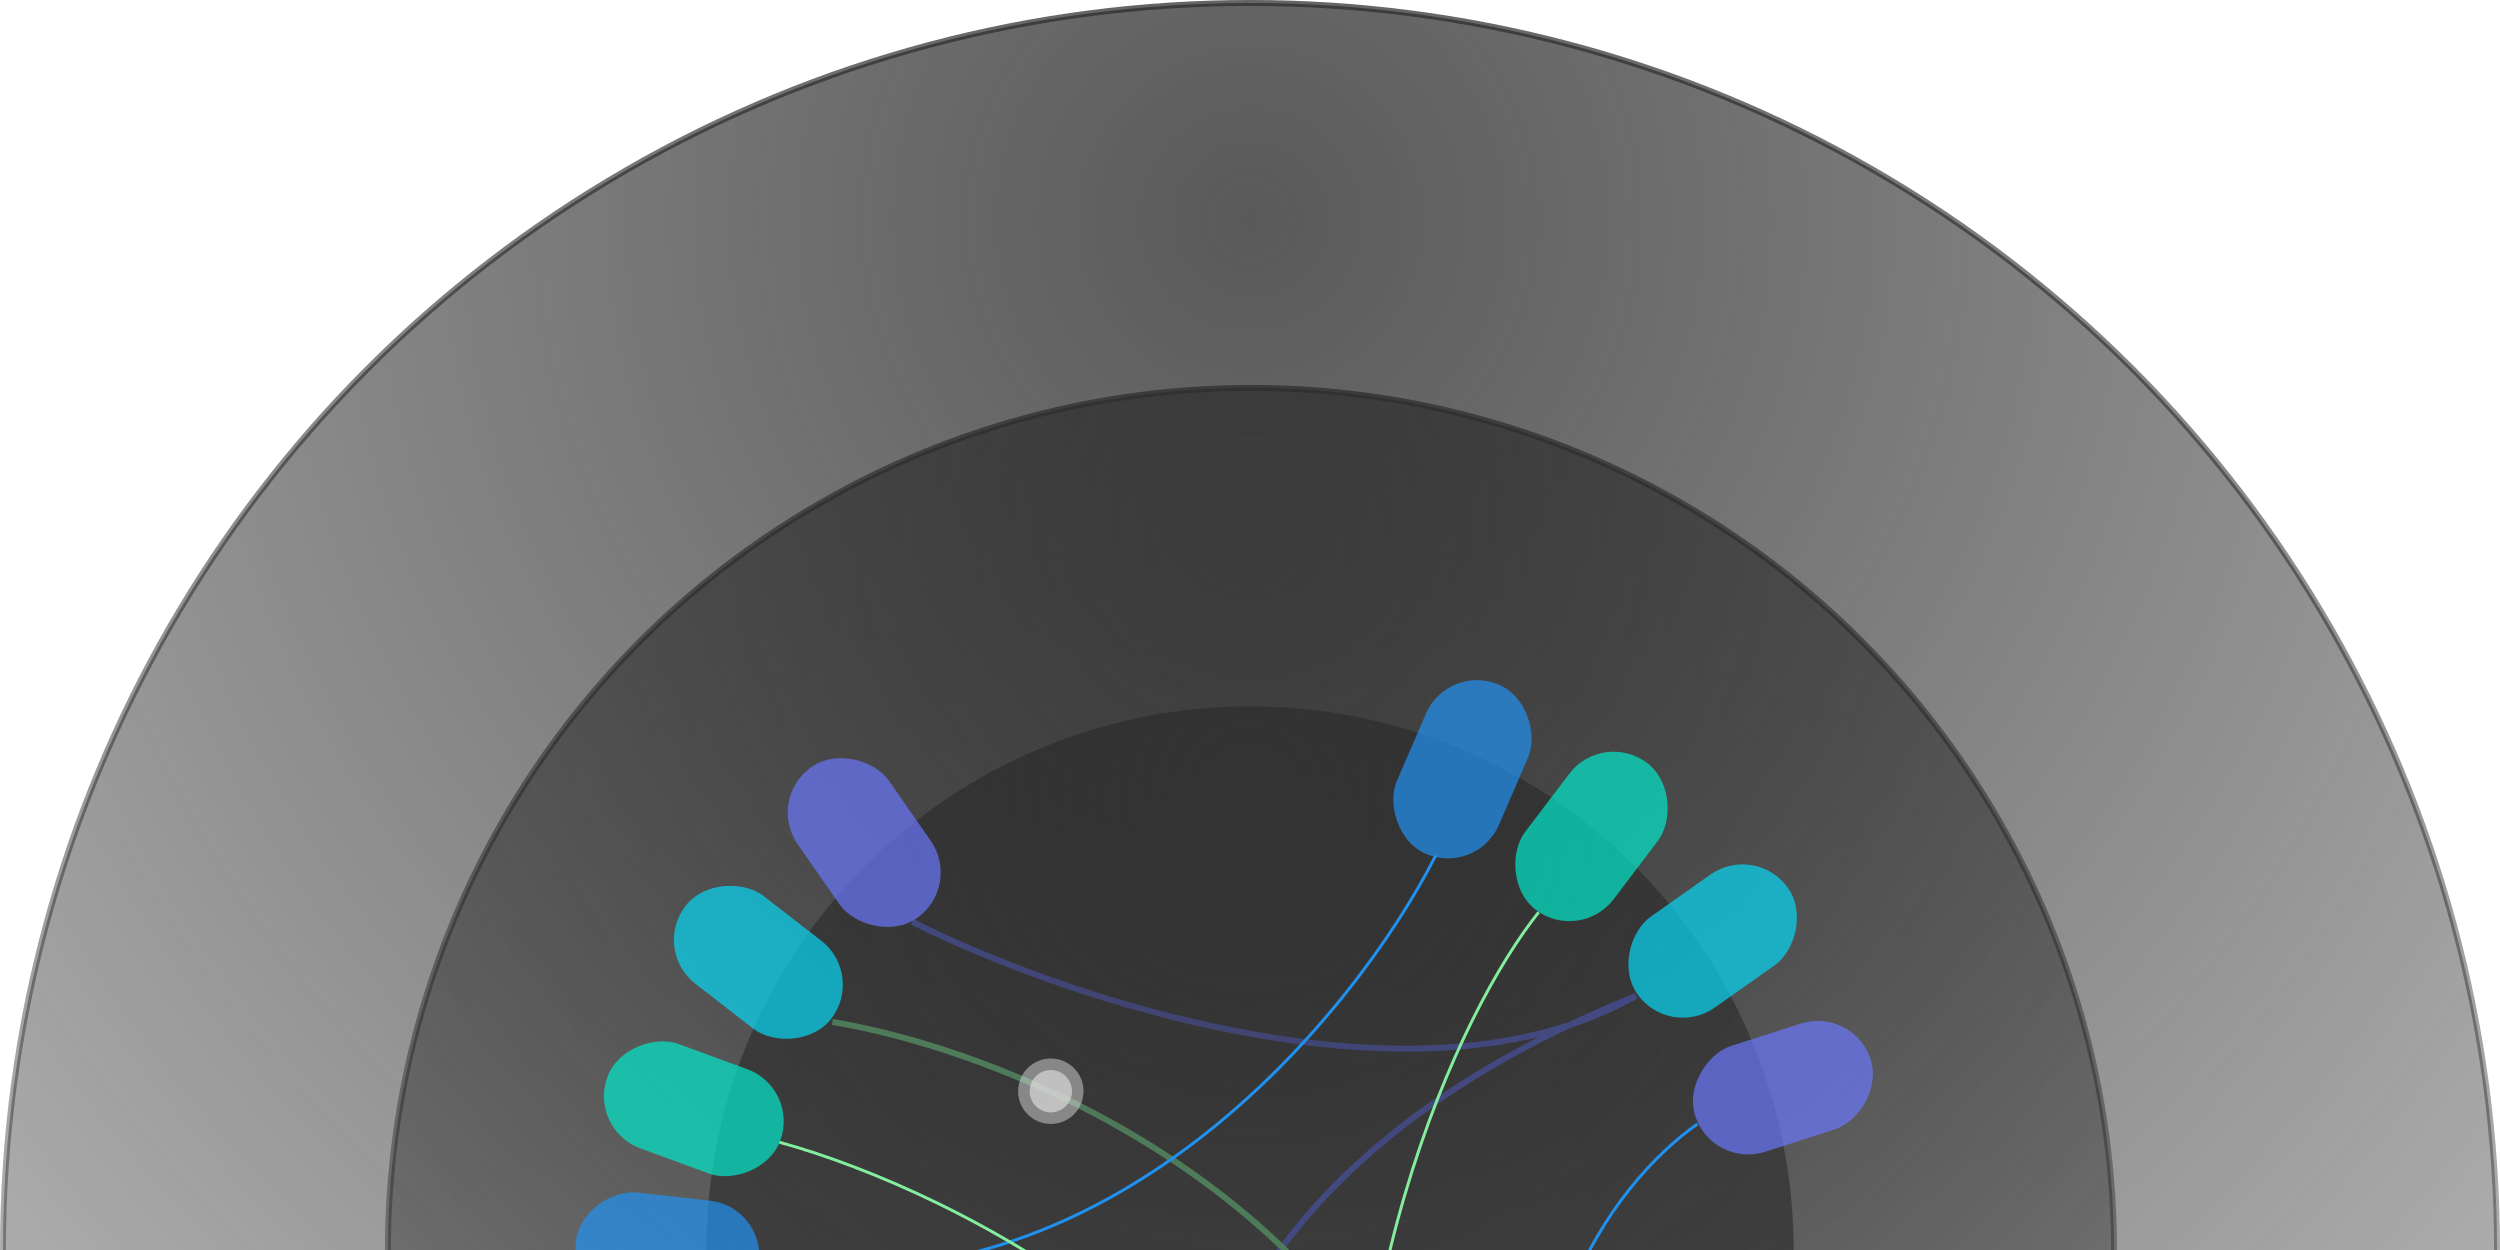 <svg width="840" height="420" viewBox="0 0 840 420" fill="none" xmlns="http://www.w3.org/2000/svg">
<g clip-path="url(#clip0_4529_5409)">
<circle cx="420" cy="420" r="419" fill="url(#paint0_radial_4529_5409)" stroke="url(#paint1_radial_4529_5409)" stroke-width="2"/>
<circle cx="420.323" cy="420.325" r="289.993" fill="url(#paint2_radial_4529_5409)" stroke="url(#paint3_radial_4529_5409)" stroke-width="2"/>
<path d="M306.513 309.746C357.275 335.289 476.97 376.028 549.654 334.642C377.644 403.963 386.374 528.422 412.24 581.986" stroke="#6978FB" stroke-width="2"/>
<path d="M279.677 343.371C347.898 354.795 487.122 414.309 498.245 560.969" stroke="#83EF9E" stroke-width="2"/>
<circle cx="420" cy="419.999" r="182.679" fill="url(#paint4_radial_4529_5409)"/>
<path d="M570.347 377.645C542.433 397.152 496.111 456.795 534.134 539.307" stroke="#1F91F1"/>
<path d="M482.402 287.438C455.242 341.002 371.824 443.28 255.427 423.881" stroke="#1F91F1"/>
<g style="mix-blend-mode:color-dodge" opacity="0.7">
<rect x="486.522" y="222.645" width="37.353" height="61.915" rx="18.677" transform="rotate(23.377 486.522 222.645)" fill="#1F91F1"/>
</g>
<g style="mix-blend-mode:color-dodge" opacity="0.7">
<rect x="538.567" y="245.086" width="37.353" height="61.915" rx="18.677" transform="rotate(37.174 538.567 245.086)" fill="#02E8CA"/>
</g>
<g style="mix-blend-mode:color-dodge" opacity="0.7">
<rect x="589.989" y="283.078" width="37.353" height="61.915" rx="18.677" transform="rotate(54.805 589.989 283.078)" fill="#06D6F4"/>
</g>
<g style="mix-blend-mode:color-dodge" opacity="0.7">
<rect x="622.824" y="338.203" width="37.353" height="61.915" rx="18.677" transform="rotate(72.177 622.824 338.203)" fill="#6978FB"/>
</g>
<g style="mix-blend-mode:color-dodge" opacity="0.7">
<rect x="191.409" y="435.75" width="37.353" height="61.915" rx="18.677" transform="rotate(-83.643 191.409 435.75)" fill="#1F91F1"/>
</g>
<g style="mix-blend-mode:color-dodge" opacity="0.7">
<rect x="197.631" y="379.418" width="37.353" height="61.915" rx="18.677" transform="rotate(-69.846 197.631 379.418)" fill="#02E8CA"/>
</g>
<g style="mix-blend-mode:color-dodge" opacity="0.7">
<rect x="218.909" y="319.129" width="37.353" height="61.915" rx="18.677" transform="rotate(-52.215 218.909 319.129)" fill="#06D6F4"/>
</g>
<g style="mix-blend-mode:color-dodge" opacity="0.7">
<rect x="257.367" y="268.363" width="37.353" height="61.915" rx="18.677" transform="rotate(-34.844 257.367 268.363)" fill="#6978FB"/>
</g>
<path d="M261.894 383.79C321.493 400.172 443.991 461.389 457.182 575.199C442.956 437.592 491.132 338.74 516.998 306.516" stroke="#83EF9E"/>
<circle cx="353.072" cy="366.653" r="10.993" fill="#D9D9D9" fill-opacity="0.5"/>
<circle cx="353.072" cy="366.652" r="7.113" fill="#D9D9D9" fill-opacity="0.7"/>
</g>
<defs>
<radialGradient id="paint0_radial_4529_5409" cx="0" cy="0" r="1" gradientUnits="userSpaceOnUse" gradientTransform="translate(420 72.333) rotate(89.973) scale(767.667)">
<stop stop-color="#303030" stop-opacity="0.8"/>
<stop offset="1" stop-color="#171717" stop-opacity="0.2"/>
</radialGradient>
<radialGradient id="paint1_radial_4529_5409" cx="0" cy="0" r="1" gradientUnits="userSpaceOnUse" gradientTransform="translate(420 72.333) rotate(89.973) scale(767.667)">
<stop stop-color="#303030" stop-opacity="0.8"/>
<stop offset="1" stop-color="#171717" stop-opacity="0.2"/>
</radialGradient>
<radialGradient id="paint2_radial_4529_5409" cx="0" cy="0" r="1" gradientUnits="userSpaceOnUse" gradientTransform="translate(420.323 179.447) rotate(89.973) scale(531.871)">
<stop stop-color="#303030" stop-opacity="0.8"/>
<stop offset="1" stop-color="#171717" stop-opacity="0.2"/>
</radialGradient>
<radialGradient id="paint3_radial_4529_5409" cx="0" cy="0" r="1" gradientUnits="userSpaceOnUse" gradientTransform="translate(420.323 179.447) rotate(89.973) scale(531.871)">
<stop stop-color="#303030" stop-opacity="0.8"/>
<stop offset="1" stop-color="#171717" stop-opacity="0.2"/>
</radialGradient>
<radialGradient id="paint4_radial_4529_5409" cx="0" cy="0" r="1" gradientUnits="userSpaceOnUse" gradientTransform="translate(420 268.782) rotate(89.973) scale(333.897)">
<stop stop-color="#303030" stop-opacity="0.8"/>
<stop offset="0.387" stop-color="#262626" stop-opacity="0.568"/>
<stop offset="1" stop-color="#323232" stop-opacity="0.7"/>
</radialGradient>
<clipPath id="clip0_4529_5409">
<rect width="840" height="420" fill="white"/>
</clipPath>
</defs>
</svg>
